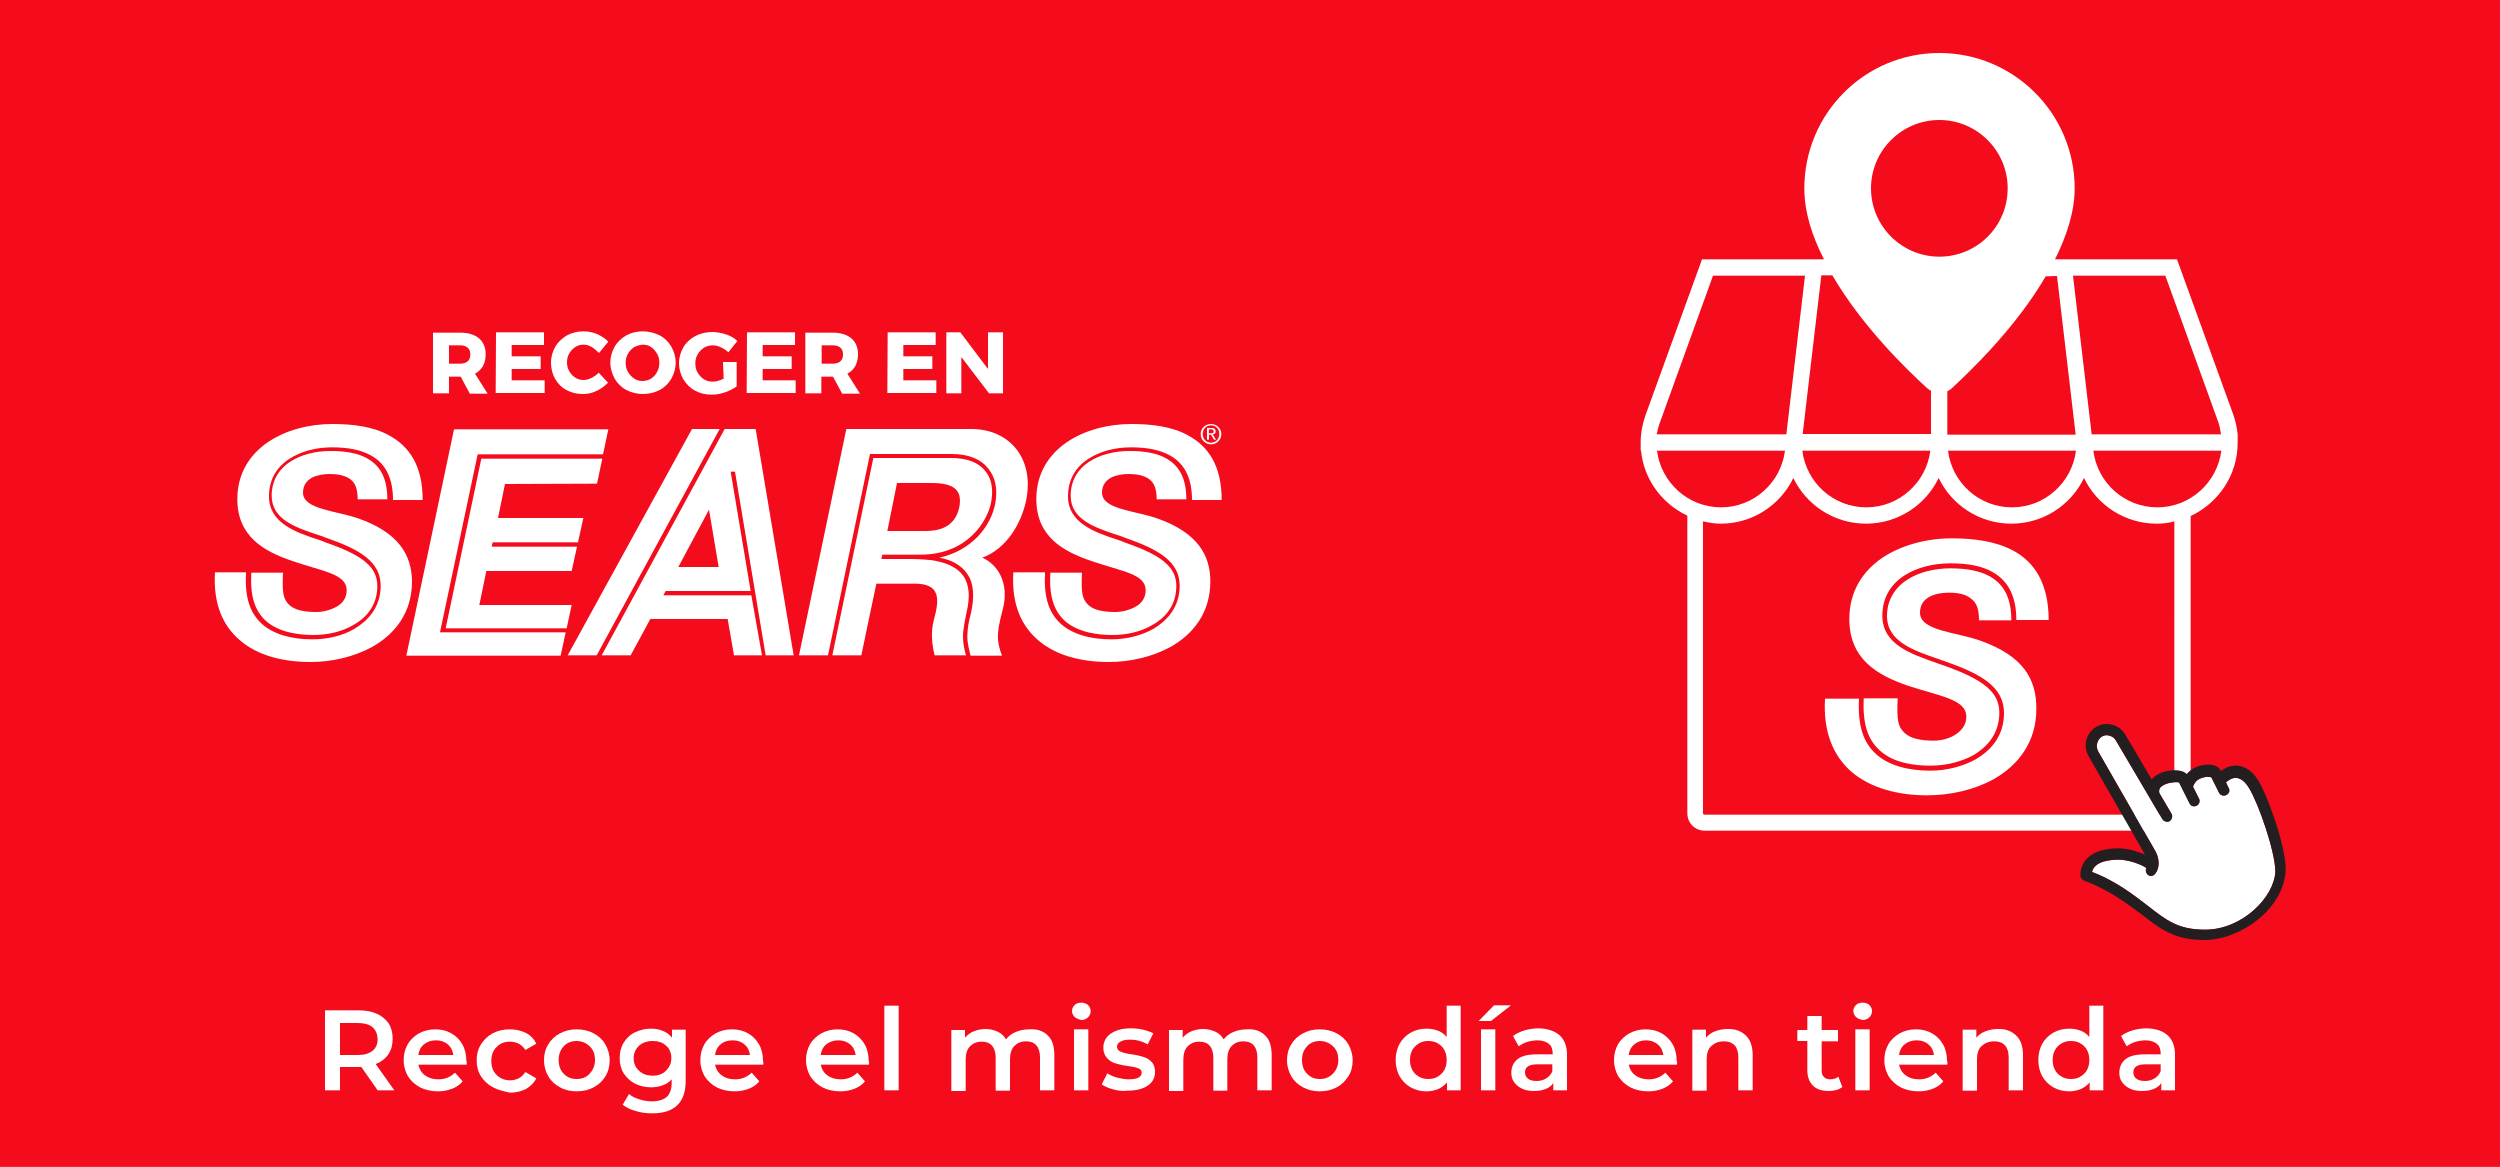<?xml version="1.0" encoding="utf-8"?>
<!-- Generator: Adobe Illustrator 25.3.1, SVG Export Plug-In . SVG Version: 6.00 Build 0)  -->
<svg version="1.1" id="Capa_1" xmlns="http://www.w3.org/2000/svg" xmlns:xlink="http://www.w3.org/1999/xlink" x="0px" y="0px"
	 viewBox="0 0 750 350" style="enable-background:new 0 0 750 350;" xml:space="preserve">
<style type="text/css">
	.st0{fill:#EA0029;}
	.st1{fill:#F40B1C;}
	.st2{fill:#FFFFFF;}
	.st3{fill:#231F20;}
	.st4{fill-rule:evenodd;clip-rule:evenodd;fill:#FFFFFF;}
</style>
<rect class="st0" width="750" height="350"/>
<rect class="st1" width="750" height="350"/>
<rect x="1693.7" y="697.3" class="st2" width="239.4" height="157.8"/>
<g>
	<g>
		<path class="st2" d="M554.8,185.7c0-8.3,4-14.3,9.8-18.3c5.8-3.9,13.5-5.9,20.9-5.9c6.8,0,13.2,0.9,18.3,3.6
			c6.5,3.4,10.8,9.9,10.8,20.9h-9.7l0,0c0-6.9-2.3-11.6-7-14.3c-3.2-1.9-7.4-2.7-12.8-2.7c-5.2,0-10.1,1.3-13.7,3.6
			c-4.4,2.8-6.7,7-6.7,12.1c0,8.7,8.7,11.5,16.3,14.2c0.7,0.2,1.3,0.5,2,0.7c12.2,4.3,16.8,8.1,16.8,14.2c0,6.8-4.2,10.6-7.7,12.7
			c-3.6,2-8.2,3.2-12.9,3.2s-11.1-0.7-15.3-4.6c-3.7-3.4-5.1-8-4.8-15.6l0,0h10.2c-0.3,6.6,0.1,8.5,2,10.3c1.8,1.8,5.1,2.4,8.8,2.4
			c2.2,0,4.7-0.6,6.5-1.8c1.9-1.2,3.3-3,3.3-5.3c0-5.3-7.5-6.1-17.6-9.4C563.4,202.6,554.8,197.9,554.8,185.7z M594.1,192.2
			c-7.2-2.6-18.1-2.9-18.1-8.4c0-2.4,1.2-3.9,2.9-4.8c1.7-0.9,3.9-1.2,5.8-1.2c2.5,0,4.9,0.4,6.5,1.7c1.7,1.2,2.5,3,2.5,6.6h9.7l0,0
			c0-6.4-2-10.6-6.3-13.1c-2.9-1.7-7-2.5-12-2.5c-4.8,0-9.6,1.2-12.9,3.4c-3.9,2.5-6.1,6.3-6.1,10.9c0,7.6,7.8,10.3,15.4,12.9
			c0.7,0.2,1.3,0.5,2,0.7c10.9,3.8,17.7,7.7,17.7,15.5c0,7.5-4.6,11.6-8.5,13.9c-3.8,2.1-8.7,3.4-13.6,3.4c-7,0-12.6-1.7-16.2-4.9
			c-4-3.6-5.6-8.7-5.2-16.7h-10.2c-0.6,10.2,2.6,17.3,8,22c5.8,4.9,14,7,22.6,7c6.9,0,14.1-1.6,19.9-4.8
			c7.5-4.2,12.9-11.2,12.9-21.1C611,203.6,606.8,196.7,594.1,192.2z"/>
		<path class="st2" d="M671.3,130.3c-0.2-1.9-0.6-3.7-1.2-5.6l-17-46.9h-36.6c3.5-7,5.9-14.3,5.9-21.3c0-22.4-18.2-40.6-40.6-40.6
			s-40.5,18.2-40.5,40.6c0,7.1,2.3,14.3,5.9,21.3h-36.6l-17,46.9c-0.9,2.6-1.4,5.3-1.4,8v2.4h0.1c0.8,8.7,6.3,16,13.9,19.6V244
			c0,2.9,2.3,5.2,5.2,5.2H652c2.9,0,5.2-2.3,5.2-5.2v-89.2c8.3-3.9,14.1-12.2,14.1-22V130.3L671.3,130.3L671.3,130.3L671.3,130.3z
			 M617.1,82.8l5.6,47.6h-38.5v-13c0.4-0.2,0.8-0.5,1.1-0.7c6.3-5.8,19.7-18.8,28.4-33.8L617.1,82.8L617.1,82.8z M622.8,135.2
			c-1.2,9.5-9.3,17-19.2,17s-18-7.4-19.2-17H622.8z M578.2,116.5c0.4,0.3,0.7,0.6,1.1,0.7v13h-38.5l5.6-47.6h3.3
			C558.5,97.7,571.8,110.7,578.2,116.5z M579.1,135.2c-1.2,9.5-9.3,17-19.2,17s-18-7.4-19.2-17H579.1z M498.1,126.4l15.8-43.7h27.6
			l-5.6,47.6H497C497.3,129,497.6,127.7,498.1,126.4z M497.1,135.2h38.4c-1.2,9.5-9.3,17-19.2,17
			C506.4,152.2,498.3,144.7,497.1,135.2z M652.5,244c0,0.2-0.2,0.4-0.4,0.4H511.3c-0.2,0-0.4-0.2-0.4-0.4v-87.6
			c1.7,0.4,3.5,0.7,5.3,0.7c9.6,0,17.9-5.6,21.8-13.7c3.9,8.1,12.2,13.7,21.8,13.7s17.9-5.6,21.8-13.7c3.9,8.1,12.2,13.7,21.8,13.7
			s17.9-5.6,21.8-13.7c3.9,8.1,12.2,13.7,21.8,13.7c1.9,0,3.6-0.2,5.3-0.7V244H652.5z M647.2,152.2c-9.9,0-18-7.4-19.2-17h38.4
			C665.2,144.7,657.1,152.2,647.2,152.2z M627.5,130.3l-5.6-47.6h27.7l15.8,43.7c0.5,1.3,0.7,2.6,0.9,3.9H627.5z M602.3,56.5
			c0,11.4-9.2,20.5-20.5,20.5s-20.5-9.2-20.5-20.5S570.5,36,581.8,36S602.3,45.2,602.3,56.5z"/>
		<g>
			<g>
				<path class="st2" d="M661.5,278.9c-7.9,0-11.5-2.7-17.2-7.2c-0.9-0.7-1.9-1.4-2.9-2.2c-6.3-4.8-11.5-7.1-13.8-7.9
					c0.8-3.4,5.8-3.7,8-3.7c2.9,0,6.8,1.4,8.3,2.5c-0.3,0.7-0.2,1.3,0.3,1.9c0.3,0.3,0.7,0.5,1.1,0.5c0.4,0,0.8-0.2,1.1-0.5
					c0.9-0.9,2-3.4,0.3-6.8l-17.2-30c-0.9-1.6-0.4-3.5,1-4.5c0.7-0.4,1.5-0.6,2.3-0.3c0.8,0.2,1.6,0.7,2,1.5l13.9,23.6
					c0.5,0.7,1.5,1,2.2,0.6c0.7-0.5,1-1.5,0.6-2.2l-3.7-6.3c-0.2-0.8,0-1.5,0.7-2c1.5-1.2,4.4-1.4,5.2-1.1l3.1,6.2
					c0.3,0.6,0.8,0.9,1.5,0.9c0.3,0,0.5-0.1,0.7-0.2c0.8-0.4,1.1-1.4,0.7-2.1l-1.8-3.6c0.4-1.1,1-1.9,2.1-2.4
					c1.5-0.7,2.9-0.6,3.4-0.4c1.5,2.9,2.2,4.5,2.3,4.6c0.3,0.6,0.8,0.9,1.5,0.9c0.2,0,0.5-0.1,0.7-0.2c0.8-0.4,1.2-1.3,0.7-2.1
					c0,0-0.3-0.7-0.8-1.7c0.8-0.7,2-1.5,3.3-1.3s2.5,1.2,3.6,3c2.8,4.5,7.9,19.1,7.9,25.1C682.3,269,672.8,278.9,661.5,278.9z"/>
			</g>
			<g>
				<path class="st3" d="M677.5,234.2c-2-3.4-4.5-4.3-6.1-4.5c-1.8-0.2-3.5,0.4-5.1,1.6c-0.1-0.1-0.1-0.2-0.2-0.3
					c-0.8-1.6-3.3-1.8-5.1-1.5s-3.6,1.1-5,2.7c-1.5-1.6-5.2-1.3-7.6-0.4c-1.2,0.5-2.2,1.2-2.9,2l-7.9-13.4c-0.9-1.5-2.3-2.6-4-3
					s-3.4-0.2-4.8,0.7c-3,1.8-4,5.8-2.2,8.8l16.9,29.5c-2.4-1.1-5.5-1.9-8-1.9c-7.1,0-11.4,3.1-11.4,8.1c0,0.7,0.5,1.3,1.1,1.6
					c0.1,0,6.1,1.9,14.1,7.8c1,0.7,2,1.5,2.9,2.1c6.1,4.8,10.2,7.9,19.2,7.9c10.7,0,23.9-9.4,24.3-21.1
					C685.8,254,680.2,238.4,677.5,234.2z M661.5,278.9c-7.9,0-11.5-2.7-17.2-7.2c-0.9-0.7-1.9-1.4-2.9-2.2
					c-6.3-4.8-11.5-7.1-13.8-7.9c0.8-3.4,5.8-3.7,8-3.7c2.9,0,6.8,1.4,8.3,2.5c-0.3,0.7-0.2,1.3,0.3,1.9c0.3,0.3,0.7,0.5,1.1,0.5
					c0.4,0,0.8-0.2,1.1-0.5c0.9-0.9,2-3.4,0.3-6.8l-17.2-30c-0.9-1.6-0.4-3.5,1-4.5c0.7-0.4,1.5-0.6,2.3-0.3c0.8,0.2,1.6,0.7,2,1.5
					l13.9,23.6c0.5,0.7,1.5,1,2.2,0.6c0.7-0.5,1-1.5,0.6-2.2l-3.7-6.3c-0.2-0.8,0-1.5,0.7-2c1.5-1.2,4.4-1.4,5.2-1.1l3.1,6.2
					c0.3,0.6,0.8,0.9,1.5,0.9c0.3,0,0.5-0.1,0.7-0.2c0.8-0.4,1.1-1.4,0.7-2.1l-1.8-3.6c0.4-1.1,1-1.9,2.1-2.4
					c1.5-0.7,2.9-0.6,3.4-0.4c1.5,2.9,2.2,4.5,2.3,4.6c0.3,0.6,0.8,0.9,1.5,0.9c0.2,0,0.5-0.1,0.7-0.2c0.8-0.4,1.2-1.3,0.7-2.1
					c0,0-0.3-0.7-0.8-1.7c0.8-0.7,2-1.5,3.3-1.3s2.5,1.2,3.6,3c2.8,4.5,7.9,19.1,7.9,25.1C682.3,269,672.8,278.9,661.5,278.9z"/>
			</g>
		</g>
	</g>
	<g>
		<g>
			<g>
				<g>
					<g>
						<path class="st2" d="M140.9,118l-2.7-5h-0.1h-3.4v5h-4.8V99.8h8.2c2.4,0,4.3,0.6,5.6,1.7s2,2.7,2,4.8c0,1.4-0.3,2.5-0.8,3.5
							c-0.6,1-1.4,1.8-2.4,2.3l3.8,6h-5.4V118z M134.7,109.1h3.4c0.9,0,1.8-0.3,2.2-0.7c0.6-0.5,0.8-1.2,0.8-2.1s-0.3-1.6-0.8-2
							c-0.6-0.5-1.3-0.7-2.2-0.7h-3.4V109.1z"/>
						<path class="st2" d="M148.8,99.7h14.4v3.8h-9.7v3.4h8.7v3.8h-8.7v3.4h9.9v3.8h-14.7L148.8,99.7L148.8,99.7z"/>
						<path class="st2" d="M177.5,104.1c-0.8-0.5-1.6-0.7-2.4-0.7c-0.9,0-1.8,0.2-2.5,0.7s-1.4,1.1-1.8,1.9
							c-0.5,0.8-0.7,1.7-0.7,2.7s0.2,1.9,0.7,2.7s1,1.4,1.8,1.9c0.7,0.5,1.6,0.7,2.5,0.7c0.7,0,1.5-0.2,2.3-0.6s1.6-0.9,2.2-1.6
							l2.8,3c-1,1-2.1,1.9-3.5,2.5c-1.4,0.7-2.7,0.9-4.1,0.9c-1.8,0-3.4-0.4-4.9-1.2c-1.5-0.8-2.6-2-3.4-3.4
							c-0.8-1.4-1.2-3.1-1.2-4.8c0-1.8,0.5-3.4,1.3-4.8s2-2.5,3.5-3.4c1.5-0.8,3.2-1.2,5-1.2c1.4,0,2.7,0.3,4,0.8
							c1.3,0.6,2.4,1.3,3.4,2.3l-2.8,3.4C179,105.2,178.3,104.6,177.5,104.1z"/>
						<path class="st2" d="M197.9,100.6c1.5,0.8,2.7,2,3.5,3.4s1.3,3,1.3,4.8s-0.5,3.4-1.3,4.8s-2,2.6-3.5,3.4s-3.2,1.2-5,1.2
							s-3.5-0.4-5-1.2c-1.5-0.8-2.7-2-3.5-3.4c-0.8-1.5-1.3-3.1-1.3-4.8c0-1.8,0.5-3.4,1.3-4.8s2-2.5,3.5-3.4c1.5-0.8,3.2-1.2,5-1.2
							S196.4,99.9,197.9,100.6z M190.3,104.1c-0.7,0.5-1.4,1.1-1.9,2c-0.5,0.8-0.7,1.8-0.7,2.7c0,1,0.2,2,0.7,2.8s1.1,1.5,1.9,2
							c0.7,0.5,1.6,0.7,2.5,0.7s1.8-0.3,2.5-0.7c0.7-0.5,1.4-1.1,1.8-2c0.5-0.8,0.7-1.8,0.7-2.8s-0.2-1.9-0.7-2.7
							c-0.5-0.8-1-1.5-1.8-2c-0.7-0.5-1.6-0.7-2.5-0.7C191.9,103.5,191.1,103.7,190.3,104.1z"/>
						<path class="st2" d="M216.9,108.6h4.1v7.3c-0.9,0.7-2.1,1.3-3.5,1.8s-2.8,0.7-4,0.7c-1.9,0-3.5-0.4-5-1.2
							c-1.5-0.8-2.6-2-3.5-3.4c-0.8-1.4-1.3-3.1-1.3-4.8c0-1.8,0.5-3.4,1.3-4.8s2-2.5,3.6-3.4c1.6-0.8,3.3-1.2,5.1-1.2
							c1.4,0,2.7,0.3,4.1,0.7c1.4,0.5,2.5,1.1,3.4,2l-2.7,3.4c-0.7-0.7-1.4-1.1-2.2-1.5s-1.7-0.6-2.5-0.6c-0.9,0-1.9,0.3-2.6,0.7
							c-0.7,0.5-1.4,1.1-1.9,2c-0.5,0.8-0.7,1.8-0.7,2.7c0,1,0.2,2,0.7,2.8s1.1,1.5,1.9,2c0.8,0.5,1.7,0.7,2.7,0.7
							c0.9,0,2-0.3,3.2-0.9L216.9,108.6L216.9,108.6z"/>
						<path class="st2" d="M224.1,99.7h14.4v3.8h-9.7v3.4h8.7v3.8h-8.7v3.4h9.9v3.8H224L224.1,99.7L224.1,99.7z"/>
						<path class="st2" d="M252.6,118l-2.7-5h-0.1h-3.4v5h-4.8V99.8h8.2c2.4,0,4.3,0.6,5.6,1.7s2,2.7,2,4.8c0,1.4-0.3,2.5-0.8,3.5
							c-0.6,1-1.4,1.8-2.4,2.3l3.8,6h-5.4V118z M246.5,109.1h3.4c0.9,0,1.8-0.3,2.2-0.7c0.6-0.5,0.8-1.2,0.8-2.1s-0.3-1.6-0.8-2
							c-0.6-0.5-1.3-0.7-2.2-0.7h-3.4V109.1z"/>
						<path class="st2" d="M266.3,99.7h14.4v3.8H271v3.4h8.7v3.8H271v3.4h9.9v3.8h-14.7L266.3,99.7L266.3,99.7z"/>
						<path class="st2" d="M296.4,99.7h4.5V118h-4.2l-8.3-10.9V118h-4.5V99.7h4.2l8.3,11V99.7z"/>
					</g>
				</g>
				<g>
					<g>
						<path class="st2" d="M169.7,189.7l-1.5,7h-46.3l14.3-67.9h46.3l-1.6,7.5h-37.6L132,189.7H169.7L169.7,189.7z M179.1,145.1
							l1.6-7.5h-36.3l-10.7,50.9H170l1.5-7h-27.7l2.1-10.2h25.6l1.6-7.3h-25.6l0.3-1.3h25.6l1.6-7.3h-25.6l2.1-10.2L179.1,145.1
							L179.1,145.1z"/>
						<path class="st2" d="M71.2,149.7c0-7.6,3.7-13.3,9.1-17s12.5-5.5,19.4-5.5c6.3,0,12.3,0.8,17,3.4c6.1,3.3,10.1,9.1,10.1,19.4
							h-8.9l0,0c0-6.4-2.1-10.8-6.5-13.3c-3-1.7-6.8-2.5-11.8-2.5c-4.8,0-9.3,1.2-12.7,3.4c-4.1,2.6-6.2,6.5-6.2,11.3
							c0,8,8,10.8,15.1,13.1c0.7,0.2,1.2,0.4,1.8,0.7c11.4,3.9,15.6,7.5,15.6,13.1c0,6.3-3.9,9.9-7.2,11.7c-3.4,2-7.6,3-12,3
							c-4.3,0-10.2-0.7-14.2-4.2c-3.4-3.1-4.8-7.5-4.4-14.5l0,0h9.5c-0.3,6.1,0.1,7.9,1.8,9.6c1.7,1.7,4.8,2.2,8.2,2.2
							c2,0,4.3-0.6,6.1-1.6c1.8-1,3-2.7,3-4.9c0-4.9-6.9-5.6-16.3-8.8C79.2,165.4,71.2,161,71.2,149.7z M107.7,155.6
							c-6.6-2.4-16.8-2.7-16.8-7.8c0-2.2,1.1-3.6,2.7-4.5c1.6-0.8,3.6-1.1,5.3-1.1c2.3,0,4.6,0.4,6.1,1.5s2.3,2.8,2.3,6.1h8.9l0,0
							c0-6-1.9-9.9-5.9-12.2c-2.7-1.6-6.4-2.3-11.2-2.3c-4.5,0-8.8,1.1-12,3.2c-3.6,2.3-5.6,5.9-5.6,10.2c0,7.2,7.3,9.6,14.3,11.9
							c0.7,0.2,1.2,0.4,1.9,0.7c10.2,3.5,16.5,7.2,16.5,14.4c0,6.9-4.3,10.8-7.8,12.9s-8,3.2-12.7,3.2c-6.5,0-11.7-1.6-15.1-4.6
							c-3.7-3.4-5.2-8-4.8-15.5h-9.3c-0.6,9.5,2.4,16.1,7.5,20.4c5.3,4.6,13,6.5,21.1,6.5c6.4,0,13-1.5,18.5-4.5
							c7-3.9,12-10.4,12-19.7C123.5,166.4,119.5,159.8,107.7,155.6z"/>
						<path class="st2" d="M310.9,149.7c0-7.6,3.7-13.3,9.1-17s12.5-5.5,19.4-5.5c6.3,0,12.3,0.8,17,3.4c6.1,3.3,10.1,9.1,10.1,19.4
							h-8.9l0,0c0-6.4-2.1-10.8-6.5-13.3c-3-1.7-6.8-2.5-11.8-2.5c-4.8,0-9.3,1.2-12.7,3.4c-4.1,2.6-6.2,6.5-6.2,11.3
							c0,8,8,10.8,15.1,13.1c0.7,0.2,1.2,0.4,1.8,0.7c11.4,3.9,15.6,7.5,15.6,13.1c0,6.3-3.9,9.9-7.2,11.7c-3.4,2-7.6,3-12,3
							c-4.3,0-10.2-0.7-14.2-4.2c-3.4-3.1-4.8-7.5-4.4-14.5l0,0h9.5c-0.3,6.1,0.1,7.9,1.8,9.6c1.7,1.7,4.8,2.2,8.2,2.2
							c2,0,4.3-0.6,6.1-1.6c1.8-1,3-2.7,3-4.9c0-4.9-6.9-5.6-16.3-8.8C318.9,165.4,310.9,161,310.9,149.7z M347.4,155.6
							c-6.6-2.4-16.8-2.7-16.8-7.8c0-2.2,1.1-3.6,2.7-4.5c1.6-0.8,3.6-1.1,5.3-1.1c2.3,0,4.6,0.4,6.1,1.5s2.3,2.8,2.3,6.1h8.9l0,0
							c0-6-1.9-9.9-5.9-12.2c-2.7-1.6-6.4-2.3-11.2-2.3c-4.5,0-8.8,1.1-12,3.2c-3.6,2.3-5.6,5.9-5.6,10.2c0,7.2,7.3,9.6,14.3,11.9
							c0.7,0.2,1.2,0.4,1.9,0.7c10.2,3.5,16.5,7.2,16.5,14.4c0,6.9-4.3,10.8-7.8,12.9c-3.5,2-8,3.2-12.7,3.2
							c-6.5,0-11.7-1.6-15.1-4.6c-3.7-3.4-5.2-8-4.8-15.5H304c-0.6,9.5,2.4,16.1,7.5,20.4c5.3,4.6,13,6.5,21.1,6.5
							c6.4,0,13-1.5,18.5-4.5c7-3.9,12-10.4,12-19.7C363.1,166.4,359.1,159.8,347.4,155.6z"/>
						<path class="st4" d="M215.9,128.7L179,196.6h-8.7l37.3-67.9L215.9,128.7L215.9,128.7z M215.6,170.1l-2.9-17.2l-9.2,17.2H215.6
							z M225.4,178.6H199l0.7-1.3h25.5l-6-35.8h1.3l9.2,55.1h8.4l-11.4-67.9h-1h-8.3l-36.9,67.9h8.7l5.9-10.9h23.2l1.9,10.9h8.4
							L225.4,178.6z"/>
						<path class="st2" d="M269.1,144.9h10.3c7.5,0,9.2,2.6,8.4,7.2c-1.3,6.4-6.6,7.2-10.2,7.2h-11.4L269.1,144.9z M288.9,191
							c0-2.5,0.7-5.2,1-7c1.2-4.8,0.9-8.5-0.8-11.1c-1.6-2.3-4.4-3.9-8.3-4.6c-1.3-0.4-5.6-0.6-7.5-0.6h-8.9l0.3-1.3h8.7h2.7
							c14.3,0,20.1-10.2,21.2-15.5c0.8-4,0.2-7.4-1.8-9.7c-2-2.5-5.5-3.8-10.1-3.8H262l-12.3,59.2h8.7l4.5-21.5h11.5
							c7.8,0,7.5,4.6,5.7,11.1c-0.9,3.4-0.5,7.4,0.3,10.4h9.4C289.4,195.2,288.9,193.2,288.9,191z M291.4,128.7h-37.5l-14.2,67.9
							h8.7l12.6-60.4h24.5c4.9,0,8.8,1.5,11,4.4c2.2,2.7,2.9,6.4,2,10.8c-1.4,6.7-7.1,13.8-16.7,15.9c3.9,0.7,6.7,2.4,8.4,4.9
							c2,2.9,2.2,7,1,12.1c-0.5,1.8-1,4.3-1,6.7c0,2.1,0.6,4.1,0.9,5.5l0.1,0.2h9.4c-0.6-1.5-1.4-4-1.2-6.6c0.2-3,1.2-6.2,1.6-8
							c1.6-7-1.4-12.6-6.3-14.8c7.1-2.6,11.6-10,13.1-17C310.5,137.4,302.7,128.7,291.4,128.7z"/>
					</g>
					<g>
						<path class="st2" d="M363.3,127.2c1.7,0,3.1,1.3,3.1,3c0,1.8-1.4,3.1-3.1,3.1s-3.1-1.3-3.1-3.1
							C360.2,128.5,361.6,127.2,363.3,127.2z M363.3,132.8c1.4,0,2.5-1.1,2.5-2.6s-1.1-2.6-2.5-2.6s-2.5,1.1-2.5,2.6
							S361.9,132.8,363.3,132.8z M362.1,128.4h1.4c0.8,0,1.2,0.4,1.2,1c0,0.7-0.4,0.9-0.9,0.9l1,1.6h-0.6l-0.9-1.5h-0.6v1.5h-0.6
							V128.4L362.1,128.4z M362.6,130h0.6c0.5,0,0.9,0,0.9-0.6c0-0.5-0.4-0.6-0.7-0.6h-0.7L362.6,130L362.6,130z"/>
					</g>
				</g>
			</g>
		</g>
	</g>
</g>
<g>
	<path class="st2" d="M113.3,327.1l-4.9-7c-0.2,0-0.5,0-0.9,0H102v7h-4.5v-24h10c2.1,0,3.9,0.3,5.5,1c1.6,0.7,2.7,1.7,3.6,2.9
		c0.8,1.3,1.2,2.8,1.2,4.6c0,1.8-0.4,3.4-1.3,4.7c-0.9,1.3-2.2,2.3-3.8,2.9l5.6,7.9H113.3z M111.7,308.1c-1-0.8-2.5-1.2-4.5-1.2H102
		v9.6h5.3c2,0,3.4-0.4,4.5-1.3c1-0.8,1.5-2,1.5-3.5C113.2,310.1,112.7,309,111.7,308.1z"/>
	<path class="st2" d="M140,319.4h-14.5c0.3,1.3,0.9,2.4,2,3.2c1.1,0.8,2.4,1.2,4,1.2c2,0,3.7-0.7,5-2l2.3,2.6
		c-0.8,1-1.9,1.7-3.1,2.2c-1.3,0.5-2.7,0.8-4.3,0.8c-2,0-3.8-0.4-5.4-1.2c-1.5-0.8-2.7-1.9-3.6-3.3c-0.8-1.4-1.3-3-1.3-4.8
		c0-1.8,0.4-3.4,1.2-4.8c0.8-1.4,2-2.5,3.4-3.3c1.5-0.8,3.1-1.2,4.9-1.2c1.8,0,3.4,0.4,4.8,1.2c1.4,0.8,2.5,1.9,3.3,3.3
		c0.8,1.4,1.2,3.1,1.2,5C140.1,318.4,140,318.8,140,319.4z M127.2,313.3c-1,0.8-1.5,1.9-1.7,3.2h10.5c-0.2-1.3-0.7-2.4-1.7-3.2
		c-0.9-0.8-2.1-1.2-3.5-1.2C129.3,312.1,128.2,312.5,127.2,313.3z"/>
	<path class="st2" d="M147.9,326.2c-1.5-0.8-2.7-1.9-3.6-3.3c-0.9-1.4-1.3-3-1.3-4.8s0.4-3.4,1.3-4.8c0.9-1.4,2-2.5,3.5-3.3
		c1.5-0.8,3.2-1.2,5.2-1.2c1.8,0,3.4,0.4,4.8,1.1c1.4,0.7,2.4,1.8,3.1,3.2l-3.3,1.9c-0.5-0.8-1.2-1.5-2-1.9
		c-0.8-0.4-1.7-0.6-2.6-0.6c-1.6,0-3,0.5-4,1.6c-1.1,1-1.6,2.4-1.6,4.2s0.5,3.1,1.6,4.2c1,1,2.4,1.6,4,1.6c0.9,0,1.8-0.2,2.6-0.6
		c0.8-0.4,1.5-1.1,2-1.9l3.3,1.9c-0.7,1.4-1.8,2.4-3.1,3.2c-1.4,0.7-3,1.1-4.8,1.1C151.1,327.4,149.4,327,147.9,326.2z"/>
	<path class="st2" d="M168,326.2c-1.5-0.8-2.7-1.9-3.5-3.3c-0.8-1.4-1.3-3-1.3-4.8s0.4-3.4,1.3-4.8c0.8-1.4,2-2.5,3.5-3.3
		c1.5-0.8,3.2-1.2,5-1.2c1.9,0,3.6,0.4,5.1,1.2c1.5,0.8,2.7,1.9,3.5,3.3c0.8,1.4,1.3,3,1.3,4.8s-0.4,3.4-1.3,4.8
		c-0.8,1.4-2,2.5-3.5,3.3c-1.5,0.8-3.2,1.2-5.1,1.2C171.1,327.4,169.4,327,168,326.2z M176.9,322.1c1-1.1,1.6-2.4,1.6-4.1
		s-0.5-3.1-1.6-4.1c-1-1-2.4-1.6-3.9-1.6c-1.6,0-2.9,0.5-3.9,1.6c-1,1.1-1.5,2.4-1.5,4.1s0.5,3.1,1.5,4.1c1,1.1,2.3,1.6,3.9,1.6
		C174.6,323.7,175.9,323.2,176.9,322.1z"/>
	<path class="st2" d="M205.7,308.8v15.5c0,6.4-3.3,9.7-10,9.7c-1.8,0-3.5-0.2-5-0.7c-1.6-0.4-2.9-1.1-3.9-1.9l1.9-3.2
		c0.8,0.7,1.8,1.2,3.1,1.6c1.2,0.4,2.5,0.6,3.8,0.6c2,0,3.5-0.5,4.5-1.4c0.9-0.9,1.4-2.3,1.4-4.2v-1c-0.7,0.8-1.6,1.4-2.7,1.8
		c-1.1,0.4-2.2,0.6-3.5,0.6c-1.8,0-3.3-0.4-4.8-1.1c-1.4-0.7-2.5-1.8-3.4-3.1c-0.8-1.3-1.2-2.9-1.2-4.6c0-1.7,0.4-3.3,1.2-4.6
		c0.8-1.3,1.9-2.4,3.4-3.1c1.4-0.7,3-1.1,4.8-1.1c1.3,0,2.6,0.2,3.6,0.7c1.1,0.4,2,1.1,2.7,2v-2.4H205.7z M199.8,321.2
		c1-1,1.6-2.2,1.6-3.8c0-1.5-0.5-2.8-1.6-3.7c-1-1-2.4-1.4-4-1.4c-1.7,0-3,0.5-4.1,1.4c-1,1-1.6,2.2-1.6,3.7c0,1.6,0.5,2.8,1.6,3.8
		c1,1,2.4,1.5,4.1,1.5C197.5,322.7,198.8,322.2,199.8,321.2z"/>
	<path class="st2" d="M229,319.4h-14.5c0.3,1.3,0.9,2.4,2,3.2c1.1,0.8,2.4,1.2,4,1.2c2,0,3.7-0.7,5-2l2.3,2.6
		c-0.8,1-1.9,1.7-3.1,2.2c-1.3,0.5-2.7,0.8-4.3,0.8c-2,0-3.8-0.4-5.4-1.2c-1.5-0.8-2.7-1.9-3.6-3.3c-0.8-1.4-1.3-3-1.3-4.8
		c0-1.8,0.4-3.4,1.2-4.8c0.8-1.4,2-2.5,3.4-3.3c1.5-0.8,3.1-1.2,4.9-1.2c1.8,0,3.4,0.4,4.8,1.2c1.4,0.8,2.5,1.9,3.3,3.3
		c0.8,1.4,1.2,3.1,1.2,5C229,318.4,229,318.8,229,319.4z M216.2,313.3c-1,0.8-1.5,1.9-1.7,3.2h10.5c-0.2-1.3-0.7-2.4-1.7-3.2
		c-0.9-0.8-2.1-1.2-3.5-1.2C218.3,312.1,217.1,312.5,216.2,313.3z"/>
	<path class="st2" d="M260.7,319.4h-14.5c0.3,1.3,0.9,2.4,2,3.2c1.1,0.8,2.4,1.2,4,1.2c2,0,3.7-0.7,5-2l2.3,2.6
		c-0.8,1-1.9,1.7-3.1,2.2c-1.3,0.5-2.7,0.8-4.3,0.8c-2,0-3.8-0.4-5.4-1.2c-1.5-0.8-2.7-1.9-3.6-3.3c-0.8-1.4-1.3-3-1.3-4.8
		c0-1.8,0.4-3.4,1.2-4.8c0.8-1.4,2-2.5,3.4-3.3c1.5-0.8,3.1-1.2,4.9-1.2c1.8,0,3.4,0.4,4.8,1.2c1.4,0.8,2.5,1.9,3.3,3.3
		c0.8,1.4,1.2,3.1,1.2,5C260.8,318.4,260.7,318.8,260.7,319.4z M247.9,313.3c-1,0.8-1.5,1.9-1.7,3.2h10.5c-0.2-1.3-0.7-2.4-1.7-3.2
		c-0.9-0.8-2.1-1.2-3.5-1.2C250.1,312.1,248.9,312.5,247.9,313.3z"/>
	<path class="st2" d="M265.3,301.7h4.3v25.4h-4.3V301.7z"/>
	<path class="st2" d="M314.3,310.6c1.4,1.3,2,3.3,2,6v10.5H312v-9.9c0-1.6-0.4-2.8-1.1-3.6c-0.7-0.8-1.7-1.2-3.1-1.2
		c-1.5,0-2.6,0.5-3.5,1.4c-0.9,0.9-1.3,2.3-1.3,4.1v9.3h-4.3v-9.9c0-1.6-0.4-2.8-1.1-3.6c-0.7-0.8-1.7-1.2-3.1-1.2
		c-1.5,0-2.6,0.5-3.5,1.4c-0.9,0.9-1.3,2.3-1.3,4.1v9.3h-4.3v-18.3h4.1v2.3c0.7-0.8,1.6-1.5,2.6-1.9c1-0.4,2.2-0.7,3.5-0.7
		c1.4,0,2.6,0.3,3.7,0.8c1.1,0.5,1.9,1.3,2.5,2.3c0.8-1,1.7-1.7,2.9-2.2c1.2-0.5,2.5-0.8,4-0.8C311.1,308.6,313,309.3,314.3,310.6z"
		/>
	<path class="st2" d="M322.4,305.1c-0.5-0.5-0.8-1.1-0.8-1.8c0-0.7,0.3-1.3,0.8-1.8c0.5-0.5,1.2-0.7,2-0.7s1.4,0.2,2,0.7
		c0.5,0.5,0.8,1.1,0.8,1.8c0,0.8-0.3,1.4-0.8,1.9c-0.5,0.5-1.2,0.8-2,0.8C323.6,305.8,323,305.6,322.4,305.1z M322.2,308.8h4.3v18.3
		h-4.3V308.8z"/>
	<path class="st2" d="M333.9,326.8c-1.4-0.4-2.6-0.9-3.4-1.5l1.7-3.3c0.8,0.5,1.8,1,3,1.3c1.2,0.3,2.3,0.5,3.4,0.5
		c2.6,0,3.9-0.7,3.9-2c0-0.6-0.3-1.1-1-1.3c-0.7-0.3-1.7-0.5-3.2-0.7c-1.5-0.2-2.8-0.5-3.7-0.8c-1-0.3-1.8-0.8-2.5-1.6
		c-0.7-0.7-1.1-1.8-1.1-3.1c0-1.7,0.7-3.1,2.2-4.2c1.5-1,3.4-1.6,5.9-1.6c1.3,0,2.5,0.1,3.8,0.4c1.3,0.3,2.3,0.7,3.1,1.1l-1.7,3.3
		c-1.6-0.9-3.3-1.4-5.3-1.4c-1.3,0-2.2,0.2-2.9,0.6c-0.7,0.4-1,0.9-1,1.5c0,0.7,0.4,1.2,1.1,1.5c0.7,0.3,1.8,0.6,3.3,0.8
		c1.5,0.2,2.7,0.5,3.6,0.8s1.8,0.8,2.4,1.5c0.7,0.7,1,1.7,1,3c0,1.7-0.7,3.1-2.2,4.1c-1.5,1-3.5,1.5-6.1,1.5
		C336.8,327.4,335.3,327.2,333.9,326.8z"/>
	<path class="st2" d="M379.5,310.6c1.4,1.3,2,3.3,2,6v10.5h-4.3v-9.9c0-1.6-0.4-2.8-1.1-3.6c-0.7-0.8-1.7-1.2-3.1-1.2
		c-1.5,0-2.6,0.5-3.5,1.4s-1.3,2.3-1.3,4.1v9.3H364v-9.9c0-1.6-0.4-2.8-1.1-3.6c-0.7-0.8-1.7-1.2-3.1-1.2c-1.5,0-2.6,0.5-3.5,1.4
		c-0.9,0.9-1.3,2.3-1.3,4.1v9.3h-4.3v-18.3h4.1v2.3c0.7-0.8,1.6-1.5,2.6-1.9c1-0.4,2.2-0.7,3.5-0.7c1.4,0,2.6,0.3,3.7,0.8
		c1.1,0.5,1.9,1.3,2.5,2.3c0.8-1,1.7-1.7,2.9-2.2c1.2-0.5,2.5-0.8,4-0.8C376.3,308.6,378.2,309.3,379.5,310.6z"/>
	<path class="st2" d="M390.9,326.2c-1.5-0.8-2.7-1.9-3.5-3.3c-0.8-1.4-1.3-3-1.3-4.8s0.4-3.4,1.3-4.8c0.8-1.4,2-2.5,3.5-3.3
		c1.5-0.8,3.2-1.2,5-1.2c1.9,0,3.6,0.4,5.1,1.2c1.5,0.8,2.7,1.9,3.5,3.3c0.8,1.4,1.3,3,1.3,4.8s-0.4,3.4-1.3,4.8s-2,2.5-3.5,3.3
		c-1.5,0.8-3.2,1.2-5.1,1.2C394.1,327.4,392.4,327,390.9,326.2z M399.9,322.1c1-1.1,1.6-2.4,1.6-4.1s-0.5-3.1-1.6-4.1
		c-1-1-2.4-1.6-3.9-1.6c-1.6,0-2.9,0.5-3.9,1.6c-1,1.1-1.5,2.4-1.5,4.1s0.5,3.1,1.5,4.1c1,1.1,2.3,1.6,3.9,1.6
		C397.5,323.7,398.8,323.2,399.9,322.1z"/>
	<path class="st2" d="M438.2,301.7v25.4h-4.1v-2.4c-0.7,0.9-1.6,1.5-2.6,2c-1,0.4-2.2,0.7-3.5,0.7c-1.8,0-3.4-0.4-4.8-1.2
		c-1.4-0.8-2.5-1.9-3.3-3.3s-1.2-3.1-1.2-4.9s0.4-3.5,1.2-4.9c0.8-1.4,1.9-2.5,3.3-3.3c1.4-0.8,3-1.2,4.8-1.2c1.2,0,2.3,0.2,3.4,0.6
		c1,0.4,1.9,1,2.6,1.9v-9.4H438.2z M431.3,323c0.8-0.5,1.5-1.1,2-2c0.5-0.9,0.7-1.9,0.7-3s-0.2-2.1-0.7-3c-0.5-0.9-1.1-1.5-2-2
		c-0.8-0.5-1.8-0.7-2.8-0.7c-1,0-2,0.2-2.8,0.7c-0.8,0.5-1.5,1.1-2,2c-0.5,0.9-0.7,1.9-0.7,3s0.2,2.1,0.7,3c0.5,0.9,1.1,1.5,2,2
		c0.8,0.5,1.8,0.7,2.8,0.7C429.5,323.7,430.5,323.5,431.3,323z"/>
	<path class="st2" d="M448.2,301.6h5.1l-6,4.7h-3.7L448.2,301.6z M444.3,308.8h4.3v18.3h-4.3V308.8z"/>
	<path class="st2" d="M467.9,310.6c1.4,1.3,2.2,3.2,2.2,5.8v10.7H466v-2.2c-0.5,0.8-1.3,1.4-2.3,1.8c-1,0.4-2.2,0.6-3.5,0.6
		s-2.6-0.2-3.6-0.7c-1-0.5-1.8-1.1-2.4-2c-0.6-0.8-0.8-1.8-0.8-2.8c0-1.6,0.6-3,1.8-4c1.2-1,3.2-1.5,5.8-1.5h4.8v-0.3
		c0-1.3-0.4-2.3-1.2-2.9s-1.9-1-3.4-1c-1,0-2.1,0.2-3.1,0.5c-1,0.3-1.8,0.8-2.5,1.3l-1.7-3.1c1-0.7,2.1-1.3,3.5-1.7
		c1.4-0.4,2.8-0.6,4.3-0.6C464.4,308.6,466.4,309.3,467.9,310.6z M463.9,323.5c0.8-0.5,1.4-1.2,1.8-2.1v-2.1h-4.5
		c-2.5,0-3.7,0.8-3.7,2.4c0,0.8,0.3,1.4,0.9,1.9c0.6,0.5,1.5,0.7,2.6,0.7C462.1,324.3,463.1,324,463.9,323.5z"/>
	<path class="st2" d="M503.1,319.4h-14.5c0.3,1.3,0.9,2.4,2,3.2s2.4,1.2,4,1.2c2,0,3.7-0.7,5-2l2.3,2.6c-0.8,1-1.9,1.7-3.1,2.2
		c-1.3,0.5-2.7,0.8-4.3,0.8c-2,0-3.8-0.4-5.4-1.2c-1.5-0.8-2.7-1.9-3.6-3.3c-0.8-1.4-1.3-3-1.3-4.8c0-1.8,0.4-3.4,1.2-4.8
		c0.8-1.4,2-2.5,3.4-3.3c1.5-0.8,3.1-1.2,4.9-1.2c1.8,0,3.4,0.4,4.8,1.2c1.4,0.8,2.5,1.9,3.3,3.3c0.8,1.4,1.2,3.1,1.2,5
		C503.2,318.4,503.1,318.8,503.1,319.4z M490.3,313.3c-1,0.8-1.5,1.9-1.7,3.2H499c-0.2-1.3-0.7-2.4-1.7-3.2s-2.1-1.2-3.5-1.2
		C492.4,312.1,491.3,312.5,490.3,313.3z"/>
	<path class="st2" d="M523.7,310.6c1.4,1.3,2.1,3.3,2.1,6v10.5h-4.3v-9.9c0-1.6-0.4-2.8-1.1-3.6c-0.8-0.8-1.8-1.2-3.2-1.2
		c-1.6,0-2.8,0.5-3.8,1.4s-1.4,2.3-1.4,4.1v9.3h-4.3v-18.3h4.1v2.4c0.7-0.8,1.6-1.5,2.7-1.9c1.1-0.4,2.3-0.7,3.7-0.7
		C520.5,308.6,522.3,309.3,523.7,310.6z"/>
	<path class="st2" d="M552.7,326.1c-0.5,0.4-1.1,0.7-1.8,0.9c-0.7,0.2-1.5,0.3-2.3,0.3c-2,0-3.6-0.5-4.7-1.6
		c-1.1-1.1-1.7-2.6-1.7-4.6v-8.8h-3V309h3v-4.2h4.3v4.2h4.9v3.4h-4.9v8.7c0,0.9,0.2,1.6,0.7,2c0.4,0.5,1.1,0.7,1.9,0.7
		c1,0,1.8-0.3,2.4-0.8L552.7,326.1z"/>
	<path class="st2" d="M556.8,305.1c-0.5-0.5-0.8-1.1-0.8-1.8c0-0.7,0.3-1.3,0.8-1.8s1.2-0.7,2-0.7c0.8,0,1.4,0.2,2,0.7
		c0.5,0.5,0.8,1.1,0.8,1.8c0,0.8-0.3,1.4-0.8,1.9c-0.5,0.5-1.2,0.8-2,0.8C558,305.8,557.3,305.6,556.8,305.1z M556.6,308.8h4.3v18.3
		h-4.3V308.8z"/>
	<path class="st2" d="M584.2,319.4h-14.5c0.3,1.3,0.9,2.4,2,3.2s2.4,1.2,4,1.2c2,0,3.7-0.7,5-2l2.3,2.6c-0.8,1-1.9,1.7-3.1,2.2
		c-1.3,0.5-2.7,0.8-4.3,0.8c-2,0-3.8-0.4-5.4-1.2c-1.5-0.8-2.7-1.9-3.6-3.3c-0.8-1.4-1.3-3-1.3-4.8c0-1.8,0.4-3.4,1.2-4.8
		c0.8-1.4,2-2.5,3.4-3.3c1.5-0.8,3.1-1.2,4.9-1.2c1.8,0,3.4,0.4,4.8,1.2s2.5,1.9,3.3,3.3c0.8,1.4,1.2,3.1,1.2,5
		C584.3,318.4,584.2,318.8,584.2,319.4z M571.4,313.3c-1,0.8-1.5,1.9-1.7,3.2h10.5c-0.2-1.3-0.7-2.4-1.7-3.2
		c-0.9-0.8-2.1-1.2-3.5-1.2C573.5,312.1,572.4,312.5,571.4,313.3z"/>
	<path class="st2" d="M604.8,310.6c1.4,1.3,2.1,3.3,2.1,6v10.5h-4.3v-9.9c0-1.6-0.4-2.8-1.1-3.6c-0.8-0.8-1.8-1.2-3.2-1.2
		c-1.6,0-2.8,0.5-3.8,1.4s-1.4,2.3-1.4,4.1v9.3h-4.3v-18.3h4.1v2.4c0.7-0.8,1.6-1.5,2.7-1.9c1.1-0.4,2.3-0.7,3.7-0.7
		C601.6,308.6,603.4,309.3,604.8,310.6z"/>
	<path class="st2" d="M631,301.7v25.4h-4.1v-2.4c-0.7,0.9-1.6,1.5-2.6,2c-1,0.4-2.2,0.7-3.5,0.7c-1.8,0-3.4-0.4-4.8-1.2
		c-1.4-0.8-2.5-1.9-3.3-3.3c-0.8-1.4-1.2-3.1-1.2-4.9s0.4-3.5,1.2-4.9c0.8-1.4,1.9-2.5,3.3-3.3c1.4-0.8,3-1.2,4.8-1.2
		c1.2,0,2.3,0.2,3.4,0.6c1,0.4,1.9,1,2.6,1.9v-9.4H631z M624.1,323c0.8-0.5,1.5-1.1,2-2c0.5-0.9,0.7-1.9,0.7-3s-0.2-2.1-0.7-3
		c-0.5-0.9-1.1-1.5-2-2c-0.8-0.5-1.8-0.7-2.8-0.7c-1,0-2,0.2-2.8,0.7c-0.8,0.5-1.5,1.1-2,2c-0.5,0.9-0.7,1.9-0.7,3s0.2,2.1,0.7,3
		c0.5,0.9,1.1,1.5,2,2c0.8,0.5,1.8,0.7,2.8,0.7C622.3,323.7,623.3,323.5,624.1,323z"/>
	<path class="st2" d="M650.3,310.6c1.4,1.3,2.2,3.2,2.2,5.8v10.7h-4.1v-2.2c-0.5,0.8-1.3,1.4-2.3,1.8c-1,0.4-2.2,0.6-3.5,0.6
		s-2.6-0.2-3.6-0.7s-1.8-1.1-2.4-2c-0.6-0.8-0.8-1.8-0.8-2.8c0-1.6,0.6-3,1.8-4c1.2-1,3.2-1.5,5.8-1.5h4.8v-0.3
		c0-1.3-0.4-2.3-1.2-2.9s-1.9-1-3.4-1c-1,0-2.1,0.2-3.1,0.5c-1,0.3-1.8,0.8-2.5,1.3l-1.7-3.1c1-0.7,2.1-1.3,3.5-1.7
		c1.4-0.4,2.8-0.6,4.3-0.6C646.8,308.6,648.9,309.3,650.3,310.6z M646.4,323.5c0.8-0.5,1.4-1.2,1.8-2.1v-2.1h-4.5
		c-2.5,0-3.7,0.8-3.7,2.4c0,0.8,0.3,1.4,0.9,1.9c0.6,0.5,1.5,0.7,2.6,0.7C644.6,324.3,645.6,324,646.4,323.5z"/>
</g>
</svg>
